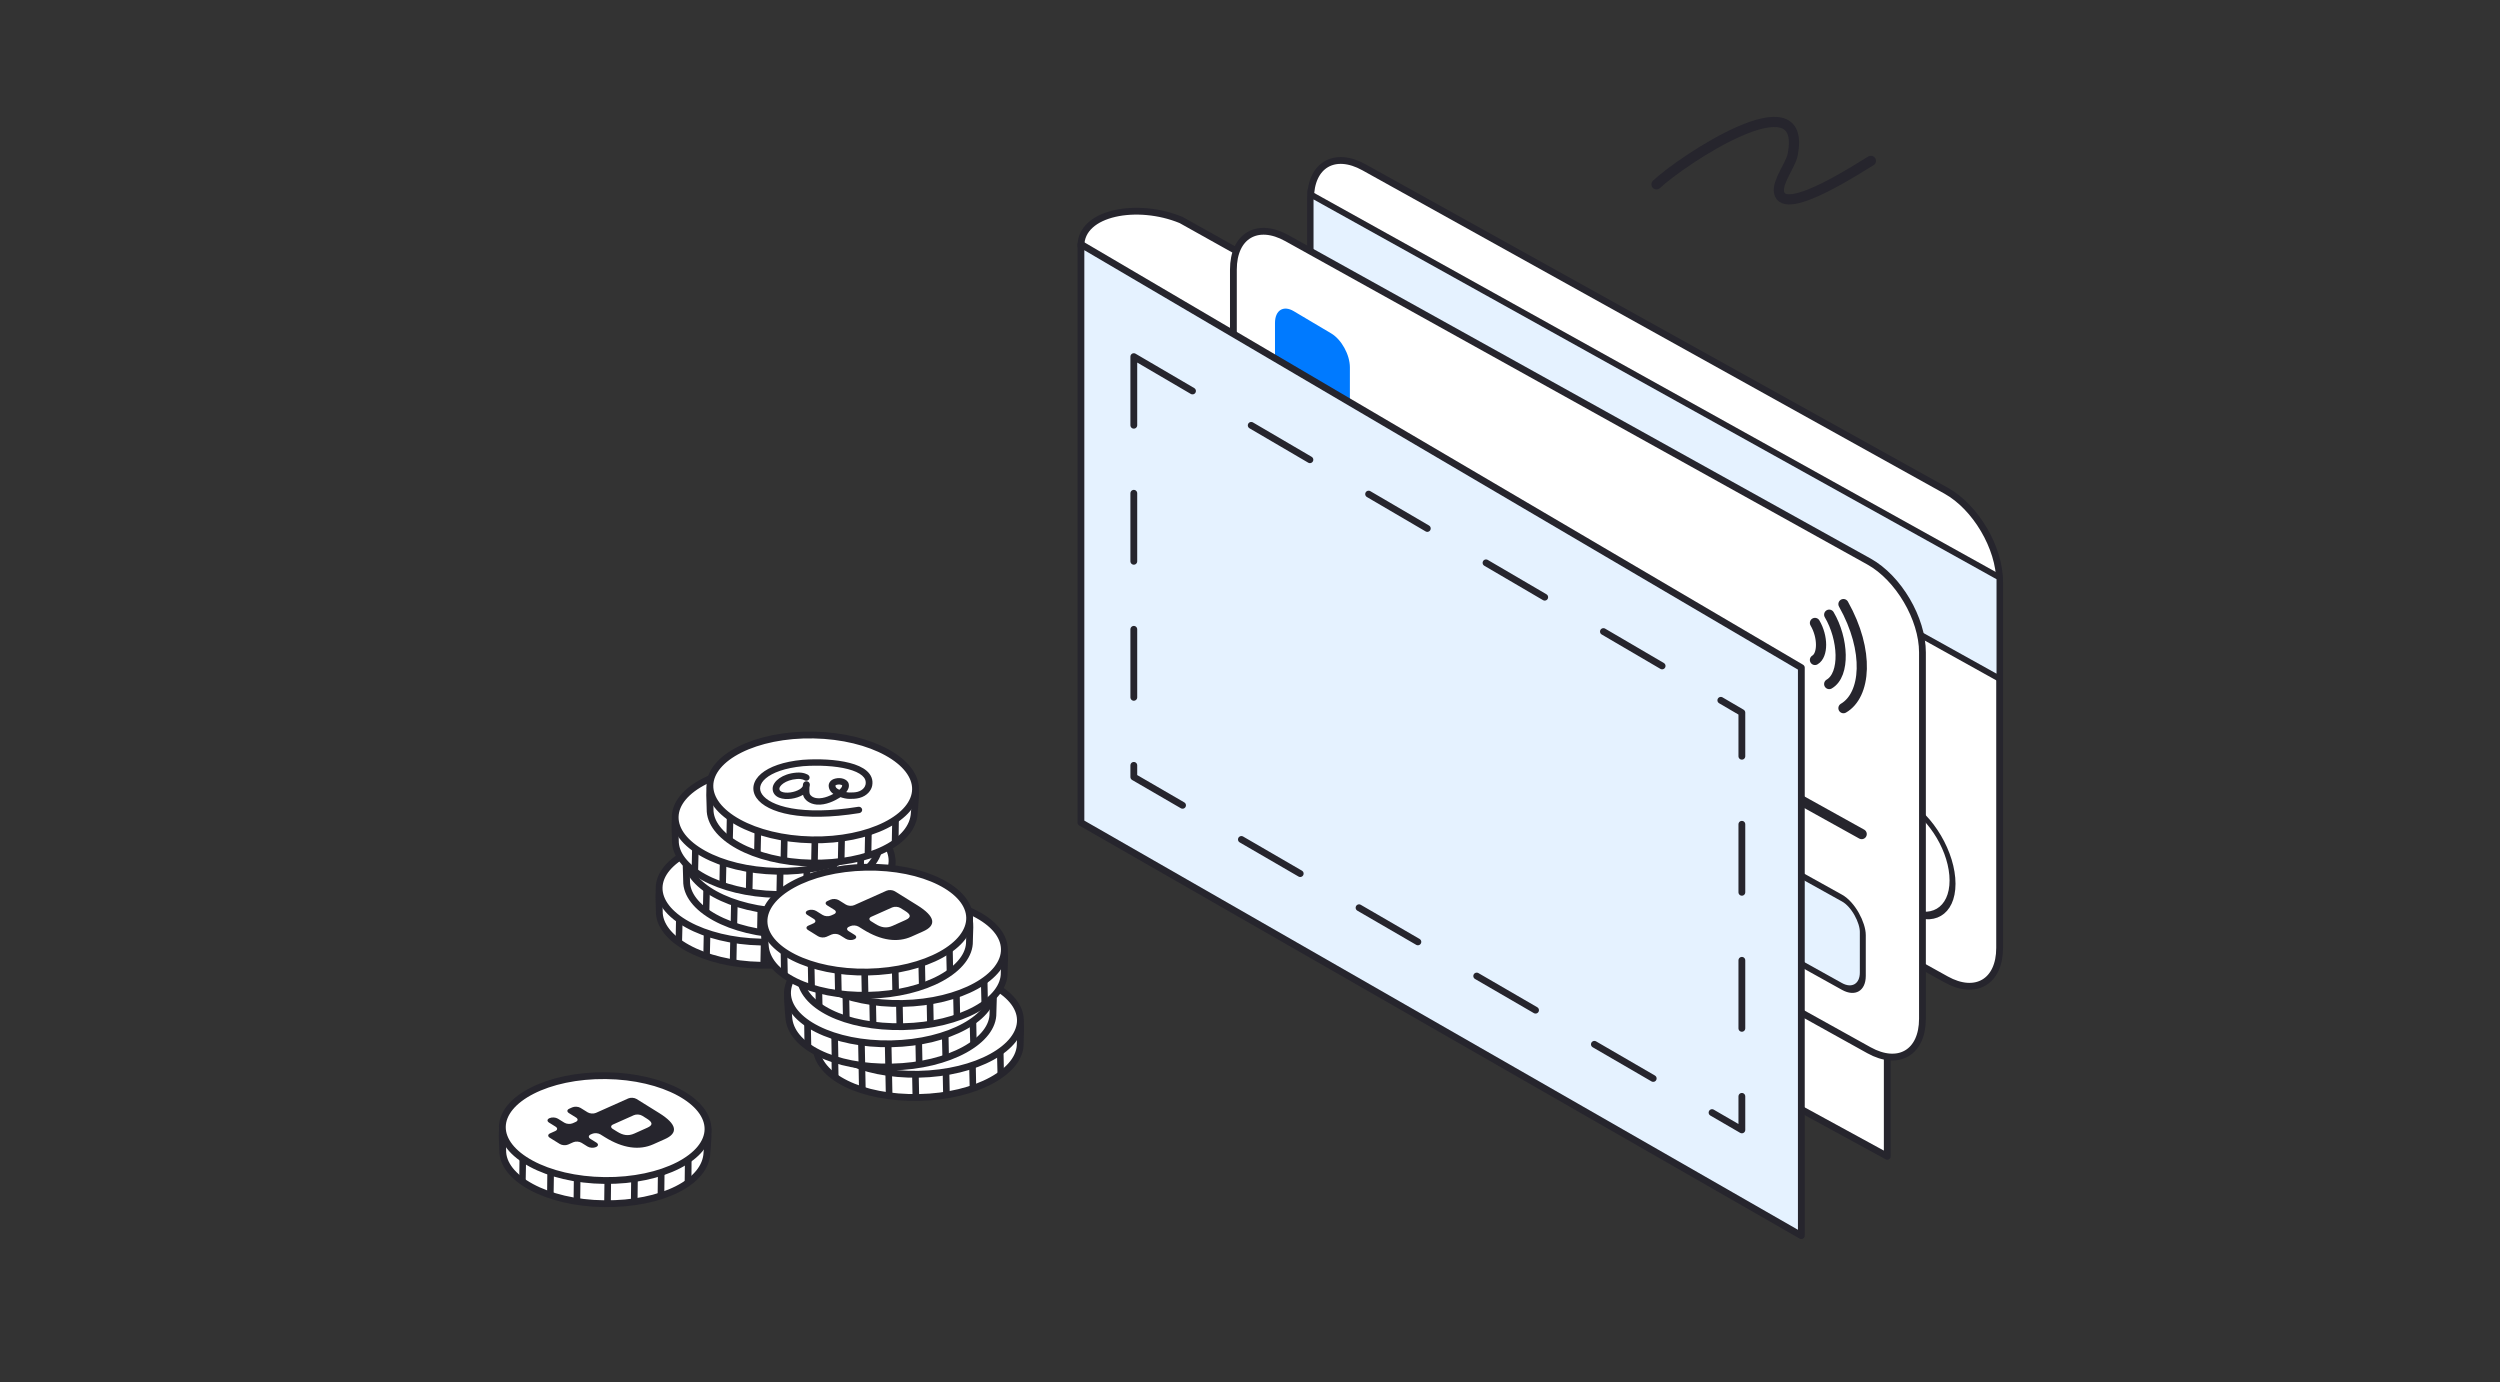<?xml version="1.0" encoding="UTF-8"?> <svg xmlns="http://www.w3.org/2000/svg" width="369" height="204" viewBox="0 0 369 204" fill="none"><rect x="0" y="0" width="369" height="204" fill="#333333" stroke="none"/><path d="M112.533 127.112C117.622 127.211 122.055 128.599 124.74 130.602L124.995 130.798C125.325 131.06 125.697 131.112 126.02 131.091C126.329 131.072 126.639 130.98 126.872 130.914C127.138 130.838 127.301 130.795 127.422 130.793C127.443 130.793 127.458 130.794 127.466 130.795C127.525 130.891 127.59 131.13 127.622 131.537C127.652 131.919 127.647 132.375 127.626 132.841C127.605 133.305 127.568 133.767 127.533 134.16L127.456 135.069C127.349 137.192 125.756 139.077 123.004 140.434C120.265 141.785 116.476 142.554 112.235 142.471C107.999 142.389 104.207 141.412 101.502 139.924C98.774 138.422 97.275 136.478 97.314 134.498C97.319 134.214 97.303 133.88 97.287 133.54C97.271 133.193 97.254 132.827 97.253 132.451C97.251 131.729 97.312 131.014 97.531 130.402C97.57 130.375 97.635 130.346 97.752 130.328C97.933 130.298 98.159 130.303 98.454 130.315C98.728 130.326 99.062 130.344 99.381 130.317C99.663 130.293 99.972 130.232 100.257 130.077L100.378 130.005C103.154 128.176 107.557 127.015 112.533 127.112Z" fill="white" stroke="#26252D" stroke-width="1.004"></path><path fill-rule="evenodd" clip-rule="evenodd" d="M112.228 142.65L112.295 139.225L113.272 139.244L113.205 142.669L112.228 142.65Z" fill="#26252D"></path><path fill-rule="evenodd" clip-rule="evenodd" d="M116.18 141.87L116.246 138.445L117.223 138.464L117.157 141.889L116.18 141.87Z" fill="#26252D"></path><path fill-rule="evenodd" clip-rule="evenodd" d="M108.691 142.22L108.758 138.795L107.781 138.776L107.714 142.201L108.691 142.22Z" fill="#26252D"></path><path fill-rule="evenodd" clip-rule="evenodd" d="M120.119 141.775L120.199 137.665L121.176 137.684L121.106 141.609L120.119 141.775Z" fill="#26252D"></path><path fill-rule="evenodd" clip-rule="evenodd" d="M124.121 140.02L124.201 135.91L125.178 135.929L125.132 139.366L124.121 140.02Z" fill="#26252D"></path><path fill-rule="evenodd" clip-rule="evenodd" d="M99.723 138.795L99.803 134.685L100.78 134.704L100.651 139.79L99.723 138.795Z" fill="#26252D"></path><path fill-rule="evenodd" clip-rule="evenodd" d="M104.769 141.278L104.861 137.348L103.884 137.329L103.818 140.754L104.769 141.278Z" fill="#26252D"></path><path d="M112.611 123.574C116.876 123.657 120.694 124.64 123.417 126.14C126.163 127.652 127.675 129.609 127.636 131.604C127.597 133.6 126.011 135.497 123.208 136.901C120.429 138.294 116.575 139.129 112.311 139.047C108.047 138.964 104.229 137.979 101.506 136.48C98.76 134.968 97.248 133.011 97.287 131.015C97.326 129.02 98.912 127.122 101.715 125.718C104.494 124.326 108.347 123.491 112.611 123.574Z" fill="white" stroke="#26252D" stroke-width="1.004"></path><path fill-rule="evenodd" clip-rule="evenodd" d="M120.438 128.87C121.079 129.43 121.414 130.169 121.239 131.061C121.115 131.693 120.551 132.551 119.339 132.868C118.876 132.989 118.352 133.009 117.903 133.004C117.422 132.999 116.951 132.881 116.557 132.745C116.499 132.784 116.44 132.822 116.382 132.859C116.059 133.061 115.568 133.332 114.993 133.541C114.422 133.749 113.737 133.905 113.043 133.843C111.98 133.749 111.266 133.142 111.077 132.552C111.062 132.504 111.048 132.453 111.036 132.401C110.538 132.703 109.912 132.901 109.304 132.983C108.69 133.066 108.031 133.038 107.505 132.823C107.236 132.712 106.985 132.546 106.805 132.303C106.621 132.056 106.534 131.76 106.548 131.432C106.571 130.883 106.98 130.342 107.556 129.943C108.153 129.529 108.996 129.212 110.048 129.126C110.599 129.08 111.022 129.153 111.32 129.248C111.467 129.295 111.582 129.347 111.665 129.39C111.706 129.412 111.739 129.431 111.764 129.447C111.777 129.455 111.787 129.462 111.796 129.468L111.807 129.476L111.812 129.479L111.814 129.481L111.815 129.482C111.815 129.482 111.816 129.482 111.816 129.482C112.032 129.643 112.07 129.939 111.9 130.144C111.732 130.347 111.425 130.385 111.209 130.232C111.209 130.232 111.209 130.232 111.209 130.232C111.205 130.23 111.195 130.224 111.179 130.215C111.145 130.197 111.086 130.17 111 130.142C110.829 130.088 110.543 130.032 110.131 130.065C109.241 130.139 108.577 130.403 108.144 130.703C107.69 131.018 107.549 131.324 107.543 131.467C107.537 131.606 107.573 131.695 107.621 131.759C107.672 131.828 107.76 131.898 107.903 131.957C108.201 132.079 108.656 132.118 109.166 132.049C109.67 131.981 110.164 131.816 110.522 131.594C110.78 131.433 110.926 131.272 110.994 131.124C111.004 131.007 111.017 130.907 111.029 130.84C111.033 130.82 111.04 130.782 111.053 130.744C111.054 130.741 111.076 130.664 111.136 130.59C111.155 130.566 111.294 130.394 111.554 130.403C111.835 130.413 111.956 130.62 111.974 130.652C112.007 130.709 112.019 130.76 112.022 130.776C112.028 130.799 112.03 130.818 112.032 130.83C112.035 130.854 112.036 130.875 112.036 130.889C112.037 130.918 112.036 130.95 112.034 130.982C112.029 131.099 112.009 131.211 111.977 131.317C111.977 131.32 111.977 131.323 111.977 131.326C111.954 131.666 111.962 132.062 112.031 132.276C112.084 132.443 112.41 132.839 113.139 132.904C113.625 132.947 114.147 132.839 114.638 132.66C114.964 132.542 115.261 132.399 115.507 132.264C115.346 132.153 115.212 132.027 115.106 131.886C114.921 131.642 114.842 131.379 114.822 131.126C114.805 130.916 114.859 130.674 115.025 130.46C115.193 130.242 115.45 130.085 115.777 130.004C116.232 129.891 116.665 129.916 117.014 130.04C117.339 130.154 117.681 130.393 117.773 130.767C117.89 131.244 117.679 131.674 117.413 131.999C117.412 132 117.412 132.001 117.411 132.002C117.579 132.037 117.75 132.059 117.918 132.06C118.343 132.065 118.753 132.043 119.076 131.958C119.886 131.747 120.199 131.201 120.259 130.892C120.364 130.36 120.187 129.936 119.761 129.564C119.312 129.171 118.59 128.846 117.654 128.603C115.792 128.119 113.284 128.011 111.056 128.173C108.321 128.433 106.501 129.151 105.534 129.97C105.055 130.376 104.804 130.791 104.725 131.175C104.647 131.551 104.725 131.944 104.995 132.338C105.553 133.151 106.936 133.967 109.327 134.396C111.696 134.821 114.973 134.849 119.183 134.169C119.454 134.125 119.711 134.297 119.756 134.554C119.802 134.811 119.619 135.055 119.348 135.099C115.056 135.792 111.655 135.774 109.139 135.323C106.645 134.875 104.935 133.985 104.159 132.854C103.763 132.276 103.615 131.637 103.747 130.997C103.877 130.363 104.272 129.776 104.871 129.268C106.06 128.26 108.122 127.503 110.965 127.234L110.971 127.233L110.977 127.233C113.271 127.065 115.907 127.17 117.92 127.693C118.923 127.953 119.821 128.33 120.438 128.87ZM116.397 131.658C116.485 131.579 116.563 131.5 116.626 131.423C116.79 131.222 116.819 131.087 116.806 131.003C116.795 130.991 116.759 130.958 116.663 130.924C116.521 130.874 116.299 130.849 116.027 130.917C115.882 130.953 115.838 131.002 115.828 131.015C115.816 131.031 115.814 131.045 115.815 131.053C115.824 131.164 115.856 131.255 115.917 131.337C115.98 131.421 116.097 131.524 116.324 131.626C116.348 131.637 116.372 131.647 116.397 131.658Z" fill="#26252D"></path><path d="M116.561 122.615C121.649 122.714 126.082 124.102 128.768 126.105L129.023 126.301C129.352 126.562 129.724 126.615 130.047 126.594C130.356 126.575 130.666 126.483 130.9 126.417C131.165 126.341 131.329 126.298 131.449 126.296C131.471 126.296 131.485 126.297 131.494 126.298C131.552 126.394 131.618 126.633 131.649 127.04C131.679 127.422 131.674 127.878 131.653 128.344C131.632 128.808 131.595 129.27 131.56 129.663L131.483 130.572C131.376 132.695 129.783 134.58 127.031 135.937C124.292 137.288 120.503 138.057 116.262 137.974C112.027 137.892 108.234 136.915 105.529 135.427C102.802 133.925 101.303 131.981 101.341 130.001C101.346 129.717 101.331 129.383 101.315 129.043C101.298 128.696 101.281 128.33 101.28 127.954C101.279 127.232 101.339 126.517 101.558 125.905C101.597 125.878 101.662 125.849 101.779 125.83C101.96 125.801 102.186 125.806 102.481 125.818C102.756 125.829 103.089 125.847 103.408 125.82C103.69 125.796 103.999 125.735 104.285 125.58L104.405 125.508C107.182 123.679 111.584 122.518 116.561 122.615Z" fill="white" stroke="#26252D" stroke-width="1.004"></path><path fill-rule="evenodd" clip-rule="evenodd" d="M116.256 138.153L116.322 134.728L117.299 134.747L117.233 138.172L116.256 138.153Z" fill="#26252D"></path><path fill-rule="evenodd" clip-rule="evenodd" d="M120.207 137.373L120.273 133.948L121.25 133.967L121.184 137.392L120.207 137.373Z" fill="#26252D"></path><path fill-rule="evenodd" clip-rule="evenodd" d="M112.719 137.722L112.785 134.297L111.808 134.278L111.742 137.703L112.719 137.722Z" fill="#26252D"></path><path fill-rule="evenodd" clip-rule="evenodd" d="M124.147 137.278L124.227 133.168L125.204 133.187L125.133 137.112L124.147 137.278Z" fill="#26252D"></path><path fill-rule="evenodd" clip-rule="evenodd" d="M128.149 135.522L128.229 131.412L129.206 131.431L129.159 134.868L128.149 135.522Z" fill="#26252D"></path><path fill-rule="evenodd" clip-rule="evenodd" d="M103.75 134.297L103.83 130.187L104.807 130.205L104.678 135.292L103.75 134.297Z" fill="#26252D"></path><path fill-rule="evenodd" clip-rule="evenodd" d="M108.799 136.781L108.891 132.851L107.914 132.832L107.847 136.257L108.799 136.781Z" fill="#26252D"></path><path d="M116.639 119.077C120.903 119.16 124.721 120.143 127.444 121.643C130.191 123.155 131.702 125.112 131.663 127.107C131.625 129.103 130.038 131 127.235 132.404C124.456 133.797 120.602 134.632 116.338 134.55C112.074 134.467 108.257 133.482 105.533 131.983C102.787 130.471 101.276 128.513 101.315 126.518C101.353 124.523 102.94 122.625 105.742 121.221C108.522 119.829 112.375 118.994 116.639 119.077Z" fill="white" stroke="#26252D" stroke-width="1.004"></path><path fill-rule="evenodd" clip-rule="evenodd" d="M124.466 124.371C125.106 124.931 125.441 125.67 125.266 126.562C125.143 127.194 124.579 128.052 123.366 128.369C122.903 128.49 122.379 128.51 121.931 128.505C121.449 128.499 120.979 128.382 120.585 128.246C120.526 128.285 120.468 128.323 120.409 128.36C120.087 128.562 119.595 128.833 119.02 129.042C118.449 129.25 117.765 129.406 117.07 129.344C116.007 129.25 115.294 128.643 115.104 128.053C115.089 128.005 115.075 127.954 115.064 127.902C114.565 128.204 113.939 128.402 113.331 128.484C112.718 128.567 112.059 128.539 111.532 128.323C111.264 128.213 111.013 128.047 110.833 127.804C110.649 127.557 110.561 127.261 110.575 126.933C110.598 126.384 111.008 125.843 111.584 125.444C112.18 125.03 113.024 124.713 114.075 124.626C114.626 124.581 115.049 124.654 115.347 124.749C115.495 124.796 115.61 124.848 115.692 124.891C115.733 124.913 115.766 124.932 115.792 124.948C115.804 124.956 115.815 124.963 115.823 124.969L115.835 124.977L115.839 124.98L115.841 124.982L115.842 124.982C115.842 124.982 115.843 124.983 115.843 124.983C116.059 125.144 116.097 125.44 115.927 125.645C115.759 125.848 115.452 125.886 115.236 125.733C115.236 125.733 115.236 125.733 115.236 125.733C115.233 125.731 115.222 125.725 115.206 125.716C115.173 125.698 115.113 125.671 115.027 125.643C114.856 125.589 114.57 125.532 114.159 125.566C113.268 125.64 112.604 125.904 112.171 126.204C111.718 126.519 111.576 126.825 111.57 126.968C111.565 127.107 111.6 127.196 111.648 127.26C111.699 127.329 111.787 127.399 111.931 127.458C112.228 127.58 112.683 127.619 113.194 127.55C113.698 127.482 114.191 127.317 114.549 127.095C114.807 126.934 114.954 126.773 115.021 126.625C115.031 126.508 115.044 126.408 115.057 126.341C115.06 126.321 115.068 126.283 115.08 126.245C115.081 126.242 115.104 126.165 115.164 126.091C115.183 126.067 115.322 125.895 115.581 125.904C115.863 125.914 115.983 126.121 116.001 126.153C116.034 126.21 116.046 126.26 116.05 126.277C116.055 126.3 116.058 126.319 116.059 126.331C116.062 126.355 116.063 126.376 116.063 126.39C116.064 126.419 116.063 126.451 116.062 126.483C116.057 126.6 116.037 126.712 116.005 126.818C116.004 126.821 116.004 126.824 116.004 126.827C115.982 127.167 115.989 127.563 116.058 127.777C116.111 127.944 116.438 128.34 117.166 128.405C117.652 128.448 118.174 128.34 118.666 128.161C118.991 128.043 119.289 127.899 119.535 127.765C119.373 127.654 119.239 127.528 119.133 127.387C118.948 127.143 118.869 126.88 118.849 126.627C118.832 126.417 118.886 126.175 119.052 125.961C119.22 125.743 119.477 125.586 119.805 125.505C120.26 125.392 120.692 125.417 121.041 125.541C121.366 125.655 121.709 125.894 121.8 126.268C121.917 126.745 121.706 127.175 121.44 127.5C121.44 127.501 121.439 127.502 121.438 127.502C121.607 127.538 121.777 127.559 121.945 127.561C122.37 127.566 122.78 127.544 123.104 127.459C123.913 127.248 124.226 126.702 124.287 126.393C124.391 125.861 124.214 125.437 123.788 125.065C123.34 124.672 122.617 124.347 121.681 124.104C119.819 123.62 117.311 123.512 115.083 123.674C112.348 123.934 110.528 124.652 109.562 125.471C109.082 125.877 108.831 126.292 108.752 126.676C108.674 127.052 108.752 127.445 109.023 127.839C109.58 128.652 110.964 129.468 113.355 129.897C115.724 130.322 119 130.35 123.21 129.67C123.481 129.626 123.738 129.798 123.784 130.055C123.829 130.312 123.646 130.556 123.375 130.6C119.084 131.293 115.683 131.275 113.167 130.824C110.672 130.376 108.962 129.486 108.187 128.355C107.79 127.777 107.642 127.138 107.774 126.498C107.905 125.864 108.299 125.277 108.898 124.769C110.087 123.761 112.149 123.004 114.993 122.735L114.998 122.734L115.004 122.734C117.299 122.566 119.934 122.671 121.947 123.194C122.95 123.454 123.848 123.831 124.466 124.371ZM120.424 127.159C120.513 127.08 120.59 127.001 120.653 126.923C120.818 126.723 120.846 126.588 120.834 126.504C120.823 126.492 120.786 126.459 120.691 126.425C120.548 126.375 120.327 126.35 120.055 126.418C119.909 126.454 119.866 126.503 119.856 126.516C119.843 126.532 119.842 126.546 119.842 126.554C119.851 126.665 119.883 126.756 119.944 126.838C120.008 126.922 120.125 127.025 120.352 127.127C120.375 127.138 120.399 127.148 120.424 127.159Z" fill="#26252D"></path><path d="M114.902 116.662C119.991 116.761 124.424 118.149 127.109 120.151L127.364 120.348C127.694 120.609 128.066 120.662 128.389 120.641C128.698 120.621 129.008 120.53 129.241 120.463C129.507 120.387 129.67 120.345 129.791 120.343C129.812 120.343 129.827 120.344 129.836 120.345C129.894 120.441 129.96 120.68 129.991 121.087C130.021 121.469 130.016 121.924 129.995 122.391C129.974 122.855 129.937 123.317 129.902 123.71L129.825 124.619C129.718 126.742 128.125 128.627 125.373 129.984C122.634 131.335 118.845 132.104 114.604 132.021C110.368 131.939 106.576 130.962 103.871 129.473C101.143 127.972 99.644 126.028 99.683 124.048C99.688 123.763 99.672 123.43 99.656 123.09C99.64 122.742 99.623 122.376 99.622 122.001C99.62 121.279 99.681 120.564 99.9 119.952C99.939 119.925 100.004 119.896 100.121 119.877C100.302 119.848 100.528 119.852 100.823 119.865C101.097 119.876 101.431 119.894 101.75 119.867C102.032 119.843 102.341 119.782 102.627 119.627L102.747 119.555C105.523 117.726 109.926 116.565 114.902 116.662Z" fill="white" stroke="#26252D" stroke-width="1.004"></path><path fill-rule="evenodd" clip-rule="evenodd" d="M114.596 132.199L114.662 128.774L115.639 128.793L115.573 132.218L114.596 132.199Z" fill="#26252D"></path><path fill-rule="evenodd" clip-rule="evenodd" d="M118.549 131.42L118.615 127.995L119.592 128.014L119.526 131.439L118.549 131.42Z" fill="#26252D"></path><path fill-rule="evenodd" clip-rule="evenodd" d="M111.06 131.769L111.127 128.344L110.15 128.325L110.083 131.75L111.06 131.769Z" fill="#26252D"></path><path fill-rule="evenodd" clip-rule="evenodd" d="M122.489 131.325L122.568 127.215L123.545 127.234L123.475 131.159L122.489 131.325Z" fill="#26252D"></path><path fill-rule="evenodd" clip-rule="evenodd" d="M126.49 129.569L126.57 125.459L127.547 125.478L127.501 128.915L126.49 129.569Z" fill="#26252D"></path><path fill-rule="evenodd" clip-rule="evenodd" d="M102.092 128.343L102.172 124.233L103.149 124.252L103.02 129.338L102.092 128.343Z" fill="#26252D"></path><path fill-rule="evenodd" clip-rule="evenodd" d="M107.139 130.828L107.23 126.897L106.253 126.878L106.187 130.304L107.139 130.828Z" fill="#26252D"></path><path d="M114.98 113.124C119.245 113.207 123.063 114.19 125.786 115.69C128.532 117.201 130.044 119.159 130.005 121.154C129.966 123.15 128.38 125.047 125.577 126.451C122.798 127.844 118.944 128.679 114.68 128.596C110.416 128.514 106.598 127.529 103.875 126.03C101.129 124.518 99.618 122.56 99.656 120.565C99.695 118.569 101.281 116.672 104.084 115.268C106.864 113.876 110.717 113.041 114.98 113.124Z" fill="white" stroke="#26252D" stroke-width="1.004"></path><path fill-rule="evenodd" clip-rule="evenodd" d="M122.805 118.419C123.446 118.979 123.781 119.718 123.606 120.61C123.483 121.241 122.919 122.1 121.706 122.417C121.243 122.538 120.719 122.558 120.27 122.553C119.789 122.547 119.318 122.43 118.925 122.294C118.866 122.333 118.808 122.371 118.749 122.408C118.427 122.609 117.935 122.881 117.36 123.09C116.789 123.297 116.105 123.454 115.41 123.392C114.347 123.298 113.633 122.691 113.444 122.101C113.429 122.053 113.415 122.002 113.404 121.95C112.905 122.252 112.279 122.45 111.671 122.532C111.058 122.615 110.398 122.587 109.872 122.371C109.604 122.261 109.352 122.094 109.172 121.852C108.989 121.605 108.901 121.308 108.915 120.981C108.938 120.432 109.348 119.891 109.924 119.492C110.52 119.078 111.363 118.761 112.415 118.674C112.966 118.629 113.389 118.702 113.687 118.797C113.835 118.844 113.949 118.895 114.032 118.939C114.073 118.961 114.106 118.98 114.131 118.996C114.144 119.004 114.154 119.011 114.163 119.017L114.174 119.025L114.179 119.028L114.181 119.03L114.182 119.03C114.182 119.03 114.183 119.031 114.183 119.031C114.399 119.191 114.437 119.488 114.267 119.693C114.099 119.896 113.792 119.934 113.576 119.781C113.576 119.781 113.576 119.781 113.576 119.781C113.573 119.779 113.562 119.772 113.546 119.764C113.513 119.746 113.453 119.718 113.367 119.691C113.196 119.637 112.91 119.58 112.499 119.614C111.608 119.688 110.944 119.952 110.511 120.252C110.058 120.567 109.916 120.873 109.91 121.016C109.904 121.154 109.94 121.244 109.988 121.308C110.039 121.377 110.127 121.447 110.27 121.505C110.568 121.627 111.023 121.667 111.534 121.598C112.037 121.53 112.531 121.365 112.889 121.143C113.147 120.982 113.293 120.82 113.361 120.673C113.371 120.556 113.384 120.456 113.397 120.389C113.4 120.369 113.408 120.331 113.42 120.293C113.421 120.29 113.444 120.213 113.504 120.139C113.523 120.115 113.661 119.943 113.921 119.952C114.203 119.962 114.323 120.169 114.341 120.2C114.374 120.258 114.386 120.308 114.39 120.325C114.395 120.348 114.398 120.367 114.399 120.379C114.402 120.403 114.403 120.424 114.403 120.438C114.404 120.467 114.403 120.499 114.402 120.53C114.397 120.648 114.377 120.76 114.344 120.866C114.344 120.869 114.344 120.872 114.344 120.874C114.322 121.215 114.329 121.611 114.398 121.825C114.451 121.992 114.777 122.388 115.506 122.453C115.992 122.496 116.514 122.388 117.005 122.209C117.331 122.091 117.629 121.947 117.874 121.812C117.713 121.702 117.579 121.576 117.473 121.435C117.288 121.19 117.209 120.928 117.189 120.675C117.172 120.465 117.226 120.223 117.392 120.008C117.56 119.79 117.817 119.634 118.145 119.553C118.599 119.44 119.032 119.465 119.381 119.588C119.706 119.703 120.048 119.942 120.14 120.316C120.257 120.793 120.046 121.223 119.78 121.548C119.78 121.549 119.779 121.549 119.778 121.55C119.946 121.585 120.117 121.607 120.285 121.609C120.71 121.614 121.12 121.592 121.444 121.507C122.253 121.296 122.566 120.75 122.627 120.441C122.731 119.909 122.554 119.485 122.128 119.113C121.679 118.72 120.957 118.395 120.021 118.152C118.159 117.668 115.651 117.56 113.423 117.722C110.688 117.982 108.868 118.699 107.901 119.519C107.422 119.925 107.171 120.34 107.092 120.724C107.014 121.1 107.092 121.493 107.363 121.887C107.92 122.7 109.303 123.515 111.694 123.944C114.064 124.369 117.34 124.398 121.55 123.717C121.821 123.673 122.078 123.846 122.124 124.103C122.169 124.36 121.986 124.604 121.715 124.647C117.424 125.341 114.023 125.323 111.506 124.871C109.012 124.424 107.302 123.534 106.526 122.403C106.13 121.825 105.982 121.186 106.114 120.546C106.245 119.912 106.639 119.325 107.238 118.817C108.427 117.809 110.489 117.052 113.332 116.782L113.338 116.782L113.344 116.782C115.638 116.614 118.274 116.719 120.287 117.242C121.29 117.502 122.188 117.879 122.805 118.419ZM118.764 121.207C118.853 121.128 118.93 121.049 118.993 120.971C119.157 120.77 119.186 120.636 119.173 120.552C119.163 120.54 119.126 120.506 119.031 120.473C118.888 120.422 118.667 120.398 118.395 120.466C118.249 120.502 118.205 120.551 118.196 120.564C118.183 120.58 118.182 120.594 118.182 120.601C118.191 120.713 118.223 120.804 118.284 120.886C118.348 120.97 118.465 121.073 118.692 121.175C118.715 121.186 118.739 121.196 118.764 121.207Z" fill="#26252D"></path><path d="M120.027 112.027C125.116 112.126 129.549 113.514 132.234 115.517L132.489 115.713C132.819 115.975 133.191 116.027 133.514 116.006C133.823 115.987 134.133 115.895 134.366 115.829C134.632 115.753 134.795 115.71 134.916 115.708C134.937 115.708 134.952 115.709 134.961 115.71C135.019 115.806 135.085 116.045 135.116 116.452C135.146 116.834 135.141 117.29 135.12 117.756C135.099 118.22 135.062 118.682 135.027 119.076L134.95 119.984C134.843 122.107 133.25 123.992 130.498 125.349C127.759 126.7 123.97 127.469 119.729 127.386C115.493 127.304 111.701 126.327 108.996 124.839C106.268 123.337 104.769 121.393 104.808 119.414C104.813 119.129 104.797 118.795 104.781 118.455C104.765 118.108 104.748 117.742 104.747 117.366C104.745 116.644 104.806 115.93 105.025 115.317C105.064 115.29 105.129 115.261 105.246 115.243C105.427 115.213 105.653 115.218 105.948 115.23C106.222 115.241 106.556 115.259 106.875 115.232C107.157 115.208 107.466 115.148 107.752 114.992L107.872 114.92C110.648 113.091 115.051 111.93 120.027 112.027Z" fill="white" stroke="#26252D" stroke-width="1.004"></path><path fill-rule="evenodd" clip-rule="evenodd" d="M119.721 127.565L119.787 124.14L120.764 124.159L120.698 127.584L119.721 127.565Z" fill="#26252D"></path><path fill-rule="evenodd" clip-rule="evenodd" d="M123.674 126.785L123.74 123.36L124.717 123.379L124.651 126.804L123.674 126.785Z" fill="#26252D"></path><path fill-rule="evenodd" clip-rule="evenodd" d="M116.185 127.134L116.252 123.709L115.275 123.69L115.208 127.115L116.185 127.134Z" fill="#26252D"></path><path fill-rule="evenodd" clip-rule="evenodd" d="M127.614 126.69L127.693 122.58L128.67 122.599L128.6 126.524L127.614 126.69Z" fill="#26252D"></path><path fill-rule="evenodd" clip-rule="evenodd" d="M131.615 124.934L131.695 120.824L132.672 120.843L132.626 124.28L131.615 124.934Z" fill="#26252D"></path><path fill-rule="evenodd" clip-rule="evenodd" d="M107.217 123.709L107.297 119.599L108.274 119.618L108.145 124.704L107.217 123.709Z" fill="#26252D"></path><path fill-rule="evenodd" clip-rule="evenodd" d="M112.264 126.193L112.355 122.263L111.378 122.244L111.312 125.669L112.264 126.193Z" fill="#26252D"></path><path d="M120.105 108.489C124.37 108.572 128.188 109.555 130.911 111.055C133.657 112.567 135.169 114.524 135.13 116.52C135.091 118.515 133.505 120.412 130.702 121.816C127.923 123.209 124.069 124.044 119.805 123.962C115.541 123.879 111.723 122.894 109 121.395C106.254 119.883 104.743 117.926 104.781 115.93C104.82 113.935 106.406 112.037 109.209 110.633C111.989 109.241 115.842 108.406 120.105 108.489Z" fill="white" stroke="#26252D" stroke-width="1.004"></path><path fill-rule="evenodd" clip-rule="evenodd" d="M127.932 113.784C128.573 114.345 128.908 115.083 128.733 115.975C128.609 116.607 128.045 117.465 126.833 117.782C126.37 117.903 125.846 117.923 125.397 117.918C124.916 117.913 124.445 117.795 124.051 117.659C123.993 117.698 123.934 117.736 123.876 117.773C123.554 117.975 123.062 118.246 122.487 118.455C121.916 118.663 121.232 118.819 120.537 118.757C119.474 118.663 118.76 118.056 118.571 117.466C118.556 117.418 118.542 117.367 118.531 117.315C118.032 117.617 117.406 117.815 116.798 117.897C116.185 117.98 115.525 117.953 114.999 117.737C114.731 117.626 114.479 117.46 114.299 117.217C114.116 116.97 114.028 116.674 114.042 116.346C114.065 115.797 114.475 115.256 115.051 114.857C115.647 114.443 116.49 114.126 117.542 114.04C118.093 113.994 118.516 114.067 118.814 114.162C118.962 114.209 119.076 114.261 119.159 114.304C119.2 114.326 119.233 114.345 119.258 114.361C119.271 114.369 119.281 114.376 119.29 114.382L119.301 114.39L119.306 114.393L119.308 114.395L119.309 114.396C119.309 114.396 119.31 114.396 119.31 114.396C119.526 114.557 119.564 114.853 119.394 115.058C119.226 115.261 118.919 115.299 118.703 115.146C118.703 115.146 118.703 115.146 118.703 115.146C118.7 115.144 118.689 115.138 118.673 115.129C118.64 115.111 118.58 115.084 118.494 115.056C118.323 115.002 118.037 114.946 117.625 114.98C116.735 115.053 116.071 115.317 115.638 115.617C115.185 115.932 115.043 116.238 115.037 116.381C115.031 116.52 115.067 116.609 115.115 116.673C115.166 116.742 115.254 116.812 115.397 116.871C115.695 116.993 116.15 117.032 116.66 116.963C117.164 116.895 117.658 116.73 118.016 116.508C118.274 116.348 118.42 116.186 118.488 116.038C118.498 115.921 118.511 115.821 118.524 115.754C118.527 115.734 118.535 115.697 118.547 115.658C118.548 115.655 118.571 115.578 118.631 115.504C118.65 115.48 118.788 115.308 119.048 115.317C119.33 115.327 119.45 115.534 119.468 115.566C119.501 115.623 119.513 115.674 119.517 115.69C119.522 115.713 119.525 115.732 119.526 115.744C119.529 115.768 119.53 115.789 119.53 115.803C119.531 115.832 119.53 115.864 119.529 115.896C119.523 116.013 119.504 116.125 119.471 116.231C119.471 116.234 119.471 116.237 119.471 116.24C119.449 116.58 119.456 116.976 119.525 117.19C119.578 117.357 119.904 117.753 120.633 117.818C121.119 117.861 121.641 117.753 122.132 117.574C122.458 117.456 122.756 117.313 123.001 117.178C122.84 117.067 122.706 116.942 122.6 116.8C122.415 116.556 122.336 116.293 122.316 116.041C122.299 115.831 122.353 115.589 122.519 115.374C122.687 115.156 122.944 114.999 123.272 114.918C123.726 114.805 124.159 114.831 124.508 114.954C124.833 115.069 125.175 115.307 125.267 115.681C125.384 116.158 125.173 116.588 124.907 116.913C124.906 116.914 124.906 116.915 124.905 116.916C125.073 116.951 125.244 116.973 125.412 116.974C125.837 116.979 126.247 116.957 126.571 116.872C127.38 116.661 127.693 116.115 127.754 115.806C127.858 115.274 127.681 114.85 127.255 114.478C126.806 114.085 126.084 113.76 125.148 113.517C123.286 113.033 120.778 112.925 118.55 113.087C115.815 113.347 113.995 114.065 113.028 114.884C112.549 115.291 112.298 115.705 112.219 116.089C112.141 116.466 112.219 116.858 112.49 117.252C113.047 118.065 114.43 118.881 116.821 119.31C119.19 119.735 122.467 119.763 126.677 119.083C126.948 119.039 127.205 119.211 127.251 119.468C127.296 119.725 127.113 119.969 126.842 120.013C122.55 120.706 119.15 120.688 116.633 120.237C114.139 119.789 112.429 118.899 111.653 117.768C111.257 117.19 111.109 116.551 111.241 115.911C111.372 115.277 111.766 114.69 112.365 114.182C113.554 113.174 115.616 112.417 118.459 112.148L118.465 112.147L118.471 112.147C120.765 111.979 123.401 112.084 125.414 112.607C126.417 112.867 127.315 113.244 127.932 113.784ZM123.891 116.572C123.979 116.493 124.057 116.414 124.12 116.337C124.284 116.136 124.313 116.001 124.3 115.917C124.29 115.905 124.253 115.872 124.158 115.838C124.015 115.788 123.793 115.763 123.521 115.831C123.376 115.867 123.332 115.916 123.323 115.929C123.31 115.945 123.309 115.959 123.309 115.967C123.318 116.079 123.35 116.169 123.411 116.251C123.475 116.335 123.592 116.438 123.819 116.54C123.842 116.551 123.866 116.562 123.891 116.572Z" fill="#26252D"></path><path d="M135.367 146.627C130.279 146.725 125.846 148.114 123.16 150.116L122.905 150.313C122.576 150.574 122.204 150.627 121.88 150.606C121.571 150.586 121.262 150.495 121.028 150.428C120.762 150.352 120.599 150.31 120.479 150.308C120.457 150.308 120.443 150.309 120.434 150.31C120.376 150.406 120.31 150.645 120.278 151.051C120.249 151.434 120.253 151.889 120.274 152.355C120.295 152.819 120.333 153.282 120.367 153.675L120.445 154.584C120.551 156.706 122.145 158.592 124.896 159.949C127.635 161.299 131.424 162.068 135.666 161.986C139.901 161.904 143.694 160.927 146.398 159.438C149.126 157.937 150.625 155.993 150.587 154.013C150.581 153.728 150.597 153.395 150.613 153.054C150.629 152.707 150.647 152.341 150.648 151.966C150.649 151.244 150.588 150.529 150.369 149.917C150.331 149.89 150.266 149.861 150.148 149.842C149.968 149.813 149.741 149.817 149.447 149.829C149.172 149.841 148.839 149.859 148.52 149.832C148.238 149.808 147.929 149.747 147.643 149.592L147.522 149.52C144.746 147.691 140.343 146.53 135.367 146.627Z" fill="white" stroke="#26252D" stroke-width="1.004"></path><path fill-rule="evenodd" clip-rule="evenodd" d="M135.674 162.164L135.607 158.739L134.63 158.758L134.697 162.183L135.674 162.164Z" fill="#26252D"></path><path fill-rule="evenodd" clip-rule="evenodd" d="M131.731 161.925L131.654 157.96L130.677 157.979L130.754 161.944L131.731 161.925Z" fill="#26252D"></path><path fill-rule="evenodd" clip-rule="evenodd" d="M139.209 161.734L139.143 158.309L140.12 158.29L140.186 161.715L139.209 161.734Z" fill="#26252D"></path><path fill-rule="evenodd" clip-rule="evenodd" d="M127.781 161.29L127.701 157.18L126.724 157.199L126.795 161.124L127.781 161.29Z" fill="#26252D"></path><path fill-rule="evenodd" clip-rule="evenodd" d="M123.779 159.534L123.699 155.424L122.722 155.443L122.768 158.88L123.779 159.534Z" fill="#26252D"></path><path fill-rule="evenodd" clip-rule="evenodd" d="M148.179 158.308L148.1 154.198L147.123 154.217L147.251 159.303L148.179 158.308Z" fill="#26252D"></path><path fill-rule="evenodd" clip-rule="evenodd" d="M143.131 160.793L143.039 156.862L144.016 156.843L144.083 160.268L143.131 160.793Z" fill="#26252D"></path><path d="M135.289 143.089C131.025 143.171 127.207 144.155 124.483 145.654C121.737 147.166 120.226 149.124 120.264 151.119C120.303 153.115 121.889 155.012 124.692 156.416C127.472 157.808 131.325 158.644 135.59 158.561C139.854 158.478 143.671 157.494 146.394 155.994C149.141 154.482 150.652 152.525 150.613 150.53C150.574 148.534 148.988 146.637 146.185 145.233C143.406 143.841 139.553 143.006 135.289 143.089Z" fill="white" stroke="#26252D" stroke-width="1.004"></path><path fill-rule="evenodd" clip-rule="evenodd" d="M127.464 148.383C126.823 148.943 126.488 149.682 126.663 150.574C126.787 151.205 127.351 152.064 128.563 152.38C129.027 152.501 129.55 152.521 129.999 152.516C130.481 152.511 130.951 152.394 131.345 152.258C131.403 152.297 131.462 152.335 131.521 152.372C131.843 152.573 132.335 152.845 132.91 153.054C133.481 153.261 134.165 153.418 134.859 153.356C135.923 153.261 136.636 152.655 136.825 152.065C136.841 152.017 136.854 151.966 136.866 151.913C137.364 152.216 137.991 152.414 138.598 152.496C139.212 152.579 139.871 152.551 140.397 152.335C140.666 152.225 140.917 152.058 141.097 151.816C141.281 151.569 141.369 151.272 141.355 150.945C141.332 150.395 140.922 149.855 140.346 149.455C139.749 149.042 138.906 148.725 137.855 148.638C137.304 148.593 136.88 148.666 136.583 148.76C136.435 148.807 136.32 148.859 136.238 148.903C136.196 148.924 136.163 148.944 136.138 148.96C136.126 148.968 136.115 148.975 136.106 148.981L136.095 148.989L136.091 148.992L136.089 148.994L136.088 148.994C136.088 148.994 136.087 148.995 136.087 148.995C135.87 149.155 135.833 149.452 136.003 149.657C136.17 149.86 136.477 149.898 136.693 149.745C136.693 149.745 136.693 149.745 136.693 149.745C136.697 149.743 136.707 149.736 136.724 149.728C136.757 149.71 136.816 149.682 136.903 149.655C137.074 149.6 137.36 149.544 137.771 149.578C138.662 149.652 139.326 149.916 139.759 150.216C140.212 150.53 140.353 150.837 140.359 150.979C140.365 151.118 140.329 151.207 140.282 151.272C140.231 151.34 140.143 151.41 139.999 151.469C139.702 151.591 139.246 151.631 138.736 151.562C138.232 151.494 137.738 151.329 137.381 151.107C137.123 150.946 136.976 150.784 136.909 150.637C136.898 150.52 136.885 150.419 136.873 150.353C136.869 150.333 136.862 150.295 136.849 150.257C136.849 150.254 136.826 150.177 136.766 150.102C136.747 150.079 136.608 149.907 136.349 149.916C136.067 149.926 135.946 150.133 135.928 150.164C135.896 150.222 135.884 150.272 135.88 150.289C135.875 150.312 135.872 150.331 135.87 150.343C135.868 150.367 135.867 150.388 135.866 150.402C135.866 150.431 135.867 150.463 135.868 150.494C135.873 150.612 135.893 150.723 135.925 150.83C135.925 150.833 135.925 150.835 135.926 150.838C135.948 151.179 135.94 151.575 135.872 151.788C135.818 151.955 135.492 152.352 134.763 152.417C134.278 152.46 133.755 152.351 133.264 152.173C132.939 152.055 132.641 151.911 132.395 151.776C132.556 151.666 132.69 151.54 132.797 151.399C132.981 151.154 133.061 150.892 133.081 150.639C133.098 150.429 133.044 150.187 132.878 149.972C132.709 149.754 132.452 149.598 132.125 149.517C131.67 149.404 131.238 149.429 130.889 149.552C130.563 149.667 130.221 149.906 130.13 150.279C130.013 150.756 130.223 151.187 130.489 151.512C130.49 151.513 130.491 151.513 130.491 151.514C130.323 151.549 130.152 151.571 129.985 151.573C129.559 151.578 129.15 151.556 128.826 151.471C128.016 151.26 127.704 150.714 127.643 150.404C127.539 149.873 127.716 149.449 128.141 149.077C128.59 148.684 129.313 148.359 130.248 148.115C132.11 147.632 134.619 147.523 136.846 147.686C139.581 147.946 141.402 148.663 142.368 149.483C142.847 149.889 143.099 150.304 143.178 150.688C143.255 151.064 143.177 151.457 142.907 151.851C142.35 152.664 140.966 153.479 138.575 153.908C136.206 154.333 132.929 154.362 128.72 153.681C128.448 153.637 128.191 153.81 128.146 154.067C128.1 154.324 128.283 154.567 128.555 154.611C132.846 155.305 136.247 155.287 138.763 154.835C141.257 154.388 142.967 153.498 143.743 152.366C144.139 151.789 144.288 151.15 144.156 150.509C144.025 149.876 143.63 149.288 143.032 148.781C141.843 147.773 139.78 147.016 136.937 146.746L136.931 146.746L136.926 146.745C134.631 146.578 131.995 146.682 129.982 147.206C128.98 147.466 128.082 147.843 127.464 148.383ZM131.506 151.171C131.417 151.092 131.34 151.013 131.276 150.935C131.112 150.734 131.084 150.6 131.096 150.515C131.107 150.504 131.143 150.47 131.239 150.437C131.381 150.386 131.603 150.362 131.875 150.429C132.02 150.465 132.064 150.515 132.074 150.528C132.086 150.544 132.088 150.558 132.087 150.565C132.078 150.677 132.047 150.768 131.985 150.849C131.922 150.933 131.805 151.037 131.578 151.139C131.554 151.149 131.53 151.16 131.506 151.171Z" fill="#26252D"></path><path d="M131.342 142.131C126.253 142.229 121.82 143.618 119.135 145.62L118.88 145.817C118.55 146.078 118.178 146.131 117.855 146.11C117.546 146.09 117.236 145.999 117.003 145.932C116.737 145.856 116.574 145.814 116.453 145.812C116.432 145.812 116.417 145.812 116.409 145.814C116.35 145.91 116.285 146.148 116.253 146.555C116.223 146.937 116.228 147.393 116.249 147.859C116.27 148.323 116.307 148.786 116.342 149.179L116.419 150.088C116.526 152.21 118.119 154.096 120.871 155.453C123.61 156.803 127.399 157.572 131.64 157.49C135.876 157.408 139.668 156.431 142.373 154.942C145.101 153.441 146.6 151.497 146.561 149.517C146.556 149.232 146.572 148.899 146.588 148.558C146.604 148.211 146.621 147.845 146.622 147.47C146.624 146.747 146.563 146.033 146.344 145.421C146.305 145.393 146.24 145.365 146.123 145.346C145.942 145.317 145.716 145.321 145.421 145.333C145.147 145.345 144.813 145.363 144.494 145.336C144.212 145.312 143.903 145.251 143.618 145.096L143.497 145.024C140.721 143.195 136.318 142.034 131.342 142.131Z" fill="white" stroke="#26252D" stroke-width="1.004"></path><path fill-rule="evenodd" clip-rule="evenodd" d="M131.649 157.668L131.582 154.243L130.605 154.262L130.672 157.687L131.649 157.668Z" fill="#26252D"></path><path fill-rule="evenodd" clip-rule="evenodd" d="M127.707 157.487L127.629 153.463L126.652 153.482L126.73 157.506L127.707 157.487Z" fill="#26252D"></path><path fill-rule="evenodd" clip-rule="evenodd" d="M135.184 157.239L135.117 153.813L136.094 153.795L136.161 157.22L135.184 157.239Z" fill="#26252D"></path><path fill-rule="evenodd" clip-rule="evenodd" d="M123.756 156.794L123.676 152.684L122.699 152.703L122.769 156.628L123.756 156.794Z" fill="#26252D"></path><path fill-rule="evenodd" clip-rule="evenodd" d="M119.754 155.038L119.674 150.928L118.697 150.947L118.743 154.384L119.754 155.038Z" fill="#26252D"></path><path fill-rule="evenodd" clip-rule="evenodd" d="M144.152 153.812L144.072 149.702L143.095 149.721L143.224 154.807L144.152 153.812Z" fill="#26252D"></path><path fill-rule="evenodd" clip-rule="evenodd" d="M139.106 156.296L139.014 152.366L139.991 152.347L140.057 155.772L139.106 156.296Z" fill="#26252D"></path><path d="M131.264 138.592C126.999 138.675 123.181 139.659 120.458 141.158C117.712 142.67 116.2 144.628 116.239 146.623C116.278 148.619 117.864 150.516 120.667 151.92C123.446 153.312 127.3 154.148 131.564 154.065C135.828 153.982 139.646 152.998 142.369 151.498C145.115 149.986 146.627 148.029 146.588 146.034C146.549 144.038 144.963 142.141 142.16 140.737C139.381 139.344 135.528 138.51 131.264 138.592Z" fill="white" stroke="#26252D" stroke-width="1.004"></path><path fill-rule="evenodd" clip-rule="evenodd" d="M123.437 143.888C122.796 144.448 122.461 145.187 122.636 146.079C122.76 146.71 123.324 147.569 124.536 147.885C124.999 148.006 125.523 148.026 125.972 148.021C126.453 148.016 126.924 147.898 127.318 147.763C127.376 147.802 127.435 147.84 127.493 147.877C127.816 148.078 128.307 148.35 128.882 148.559C129.453 148.766 130.138 148.923 130.832 148.861C131.895 148.766 132.609 148.16 132.798 147.57C132.813 147.521 132.827 147.471 132.839 147.418C133.337 147.721 133.963 147.919 134.571 148.001C135.185 148.084 135.844 148.056 136.37 147.84C136.639 147.73 136.89 147.563 137.07 147.321C137.254 147.074 137.341 146.777 137.327 146.449C137.304 145.9 136.895 145.36 136.319 144.96C135.722 144.547 134.879 144.23 133.827 144.143C133.276 144.098 132.853 144.171 132.555 144.265C132.408 144.312 132.293 144.364 132.21 144.408C132.169 144.429 132.136 144.449 132.111 144.465C132.098 144.473 132.088 144.48 132.079 144.486L132.068 144.494L132.063 144.497L132.061 144.498L132.06 144.499C132.06 144.499 132.059 144.5 132.059 144.5C131.843 144.66 131.805 144.957 131.975 145.162C132.143 145.364 132.45 145.403 132.666 145.25C132.666 145.25 132.666 145.25 132.666 145.25C132.67 145.247 132.68 145.241 132.696 145.232C132.73 145.215 132.789 145.187 132.875 145.16C133.046 145.105 133.332 145.049 133.744 145.083C134.634 145.157 135.298 145.421 135.731 145.721C136.185 146.035 136.326 146.342 136.332 146.484C136.338 146.623 136.302 146.712 136.254 146.776C136.203 146.845 136.115 146.915 135.972 146.974C135.674 147.096 135.219 147.136 134.709 147.067C134.205 146.999 133.711 146.834 133.353 146.611C133.095 146.451 132.949 146.289 132.881 146.142C132.871 146.025 132.858 145.924 132.846 145.858C132.842 145.838 132.835 145.8 132.822 145.762C132.821 145.759 132.799 145.682 132.739 145.607C132.72 145.584 132.581 145.411 132.321 145.421C132.04 145.431 131.919 145.638 131.901 145.669C131.868 145.727 131.856 145.777 131.853 145.794C131.847 145.817 131.845 145.836 131.843 145.848C131.84 145.872 131.839 145.893 131.839 145.907C131.838 145.936 131.839 145.968 131.841 145.999C131.846 146.116 131.866 146.228 131.898 146.335C131.898 146.337 131.898 146.34 131.898 146.343C131.921 146.684 131.913 147.079 131.844 147.293C131.791 147.46 131.465 147.857 130.736 147.922C130.25 147.965 129.728 147.856 129.237 147.678C128.911 147.56 128.614 147.416 128.368 147.281C128.529 147.171 128.663 147.045 128.769 146.904C128.954 146.659 129.033 146.396 129.053 146.144C129.07 145.934 129.016 145.692 128.85 145.477C128.682 145.259 128.425 145.103 128.098 145.022C127.643 144.909 127.21 144.934 126.861 145.057C126.536 145.172 126.194 145.411 126.102 145.784C125.985 146.261 126.196 146.692 126.462 147.017C126.463 147.017 126.463 147.018 126.464 147.019C126.296 147.054 126.125 147.076 125.957 147.078C125.532 147.083 125.122 147.06 124.799 146.976C123.989 146.764 123.676 146.219 123.616 145.909C123.511 145.378 123.688 144.954 124.114 144.582C124.563 144.189 125.285 143.863 126.221 143.62C128.083 143.136 130.591 143.028 132.819 143.191C135.554 143.451 137.374 144.168 138.341 144.988C138.82 145.394 139.071 145.809 139.15 146.193C139.228 146.569 139.15 146.962 138.88 147.356C138.322 148.169 136.939 148.984 134.548 149.413C132.179 149.838 128.902 149.867 124.692 149.186C124.421 149.142 124.164 149.315 124.119 149.572C124.073 149.829 124.256 150.072 124.527 150.116C128.819 150.81 132.22 150.792 134.736 150.34C137.23 149.893 138.94 149.003 139.716 147.871C140.112 147.294 140.26 146.655 140.128 146.014C139.998 145.381 139.603 144.793 139.004 144.286C137.815 143.277 135.753 142.521 132.91 142.251L132.904 142.251L132.898 142.25C130.604 142.083 127.968 142.187 125.955 142.71C124.952 142.971 124.054 143.348 123.437 143.888ZM127.478 146.676C127.39 146.597 127.312 146.518 127.249 146.44C127.085 146.239 127.056 146.105 127.069 146.02C127.08 146.009 127.116 145.975 127.212 145.941C127.354 145.891 127.576 145.867 127.848 145.934C127.993 145.97 128.037 146.02 128.047 146.033C128.059 146.049 128.061 146.063 128.06 146.07C128.051 146.182 128.019 146.273 127.958 146.354C127.895 146.438 127.778 146.542 127.551 146.644C127.527 146.654 127.503 146.665 127.478 146.676Z" fill="#26252D"></path><path d="M133 136.175C127.912 136.274 123.479 137.663 120.793 139.665L120.538 139.862C120.208 140.123 119.836 140.176 119.513 140.155C119.204 140.135 118.894 140.044 118.661 139.977C118.395 139.901 118.232 139.859 118.112 139.857C118.09 139.857 118.075 139.857 118.067 139.859C118.008 139.955 117.943 140.193 117.911 140.6C117.882 140.982 117.886 141.438 117.907 141.904C117.928 142.368 117.965 142.831 118 143.224L118.078 144.133C118.184 146.255 119.778 148.141 122.529 149.498C125.268 150.848 129.057 151.617 133.298 151.535C137.534 151.453 141.326 150.476 144.031 148.987C146.759 147.486 148.258 145.542 148.22 143.562C148.214 143.277 148.23 142.944 148.246 142.603C148.262 142.256 148.28 141.89 148.28 141.515C148.282 140.792 148.221 140.078 148.002 139.466C147.964 139.438 147.898 139.41 147.781 139.391C147.6 139.362 147.374 139.366 147.08 139.378C146.805 139.39 146.471 139.407 146.153 139.381C145.871 139.357 145.562 139.296 145.276 139.141L145.155 139.069C142.379 137.24 137.976 136.079 133 136.175Z" fill="white" stroke="#26252D" stroke-width="1.004"></path><path fill-rule="evenodd" clip-rule="evenodd" d="M133.307 151.713L133.24 148.288L132.263 148.307L132.33 151.732L133.307 151.713Z" fill="#26252D"></path><path fill-rule="evenodd" clip-rule="evenodd" d="M129.359 151.321L129.285 147.509L128.308 147.528L128.382 151.34L129.359 151.321Z" fill="#26252D"></path><path fill-rule="evenodd" clip-rule="evenodd" d="M136.842 151.283L136.775 147.858L137.752 147.839L137.819 151.264L136.842 151.283Z" fill="#26252D"></path><path fill-rule="evenodd" clip-rule="evenodd" d="M125.414 150.839L125.334 146.729L124.357 146.747L124.428 150.673L125.414 150.839Z" fill="#26252D"></path><path fill-rule="evenodd" clip-rule="evenodd" d="M121.412 149.084L121.332 144.974L120.355 144.993L120.401 148.43L121.412 149.084Z" fill="#26252D"></path><path fill-rule="evenodd" clip-rule="evenodd" d="M145.81 147.857L145.73 143.747L144.753 143.766L144.882 148.852L145.81 147.857Z" fill="#26252D"></path><path fill-rule="evenodd" clip-rule="evenodd" d="M140.764 150.341L140.672 146.411L141.649 146.392L141.715 149.817L140.764 150.341Z" fill="#26252D"></path><path d="M132.922 132.637C128.658 132.72 124.839 133.704 122.116 135.203C119.37 136.715 117.859 138.673 117.897 140.668C117.936 142.663 119.522 144.561 122.325 145.965C125.105 147.357 128.958 148.193 133.222 148.11C137.486 148.027 141.304 147.043 144.027 145.543C146.774 144.031 148.285 142.074 148.246 140.079C148.207 138.083 146.621 136.186 143.818 134.782C141.039 133.389 137.186 132.555 132.922 132.637Z" fill="white" stroke="#26252D" stroke-width="1.004"></path><path fill-rule="evenodd" clip-rule="evenodd" d="M125.097 137.932C124.456 138.493 124.121 139.231 124.296 140.124C124.42 140.755 124.984 141.614 126.196 141.93C126.659 142.051 127.183 142.071 127.632 142.066C128.113 142.061 128.584 141.943 128.978 141.807C129.036 141.847 129.095 141.885 129.154 141.921C129.476 142.123 129.968 142.395 130.542 142.604C131.113 142.811 131.798 142.968 132.492 142.906C133.556 142.811 134.269 142.204 134.458 141.615C134.474 141.566 134.487 141.516 134.499 141.463C134.997 141.766 135.624 141.964 136.231 142.046C136.845 142.128 137.504 142.101 138.03 141.885C138.299 141.775 138.55 141.608 138.73 141.366C138.914 141.119 139.001 140.822 138.988 140.494C138.965 139.945 138.555 139.405 137.979 139.005C137.382 138.592 136.539 138.275 135.488 138.188C134.936 138.143 134.513 138.216 134.216 138.31C134.068 138.357 133.953 138.409 133.87 138.453C133.829 138.474 133.796 138.494 133.771 138.51C133.758 138.518 133.748 138.525 133.739 138.531L133.728 138.539L133.723 138.542L133.721 138.543L133.72 138.544C133.72 138.544 133.72 138.545 133.72 138.545C133.503 138.705 133.466 139.002 133.635 139.207C133.803 139.409 134.11 139.448 134.326 139.295C134.326 139.295 134.326 139.295 134.326 139.295C134.33 139.292 134.34 139.286 134.357 139.277C134.39 139.26 134.449 139.232 134.535 139.205C134.706 139.15 134.992 139.094 135.404 139.128C136.294 139.201 136.959 139.466 137.391 139.766C137.845 140.08 137.986 140.387 137.992 140.529C137.998 140.668 137.962 140.757 137.915 140.821C137.863 140.89 137.775 140.96 137.632 141.019C137.335 141.141 136.879 141.18 136.369 141.112C135.865 141.044 135.371 140.879 135.014 140.656C134.756 140.496 134.609 140.334 134.542 140.187C134.531 140.069 134.518 139.969 134.506 139.902C134.502 139.883 134.495 139.845 134.482 139.807C134.481 139.804 134.459 139.727 134.399 139.652C134.38 139.629 134.241 139.456 133.981 139.466C133.7 139.476 133.579 139.682 133.561 139.714C133.529 139.772 133.517 139.822 133.513 139.838C133.507 139.861 133.505 139.881 133.503 139.893C133.5 139.916 133.5 139.938 133.499 139.952C133.499 139.981 133.499 140.013 133.501 140.044C133.506 140.161 133.526 140.273 133.558 140.38C133.558 140.382 133.558 140.385 133.558 140.388C133.581 140.729 133.573 141.124 133.505 141.338C133.451 141.505 133.125 141.902 132.396 141.967C131.91 142.01 131.388 141.901 130.897 141.723C130.572 141.605 130.274 141.461 130.028 141.326C130.189 141.215 130.323 141.09 130.43 140.949C130.614 140.704 130.693 140.441 130.714 140.189C130.73 139.979 130.676 139.737 130.511 139.522C130.342 139.304 130.085 139.148 129.758 139.067C129.303 138.954 128.871 138.979 128.522 139.102C128.196 139.217 127.854 139.456 127.762 139.829C127.645 140.306 127.856 140.736 128.122 141.061C128.123 141.062 128.124 141.063 128.124 141.064C127.956 141.099 127.785 141.121 127.618 141.123C127.192 141.128 126.782 141.105 126.459 141.021C125.649 140.809 125.336 140.264 125.276 139.954C125.171 139.422 125.349 138.998 125.774 138.626C126.223 138.234 126.945 137.908 127.881 137.665C129.743 137.181 132.252 137.073 134.479 137.235C137.214 137.496 139.035 138.213 140.001 139.033C140.48 139.439 140.731 139.854 140.811 140.237C140.888 140.614 140.81 141.007 140.54 141.401C139.982 142.213 138.599 143.029 136.208 143.458C133.839 143.883 130.562 143.912 126.353 143.231C126.081 143.187 125.824 143.36 125.779 143.617C125.733 143.873 125.916 144.117 126.188 144.161C130.479 144.855 133.88 144.837 136.396 144.385C138.89 143.938 140.6 143.047 141.376 141.916C141.772 141.338 141.92 140.7 141.788 140.059C141.658 139.426 141.263 138.838 140.664 138.331C139.476 137.322 137.413 136.566 134.57 136.296L134.564 136.296L134.559 136.295C132.264 136.128 129.628 136.232 127.615 136.755C126.613 137.016 125.714 137.393 125.097 137.932ZM129.139 140.721C129.05 140.642 128.973 140.563 128.909 140.485C128.745 140.284 128.716 140.15 128.729 140.065C128.74 140.054 128.776 140.02 128.872 139.986C129.014 139.936 129.236 139.912 129.508 139.979C129.653 140.015 129.697 140.065 129.707 140.077C129.719 140.093 129.721 140.107 129.72 140.115C129.711 140.227 129.68 140.318 129.618 140.399C129.555 140.483 129.438 140.587 129.211 140.689C129.187 140.699 129.163 140.71 129.139 140.721Z" fill="#26252D"></path><path d="M127.873 131.542C122.785 131.641 118.352 133.029 115.666 135.031L115.411 135.228C115.081 135.489 114.71 135.542 114.386 135.521C114.077 135.501 113.767 135.41 113.534 135.343C113.268 135.267 113.105 135.225 112.985 135.223C112.963 135.223 112.948 135.224 112.94 135.225C112.881 135.321 112.816 135.56 112.784 135.966C112.755 136.349 112.759 136.804 112.78 137.27C112.801 137.734 112.838 138.197 112.873 138.59L112.951 139.499C113.057 141.622 114.651 143.507 117.402 144.864C120.141 146.214 123.93 146.983 128.171 146.901C132.407 146.819 136.199 145.842 138.904 144.353C141.632 142.852 143.131 140.908 143.093 138.928C143.087 138.643 143.103 138.31 143.119 137.969C143.135 137.622 143.153 137.256 143.153 136.881C143.155 136.159 143.094 135.444 142.875 134.832C142.837 134.805 142.771 134.776 142.654 134.757C142.473 134.728 142.247 134.732 141.953 134.744C141.678 134.756 141.345 134.774 141.026 134.747C140.744 134.723 140.435 134.662 140.149 134.507L140.028 134.435C137.252 132.606 132.849 131.445 127.873 131.542Z" fill="white" stroke="#26252D" stroke-width="1.004"></path><path fill-rule="evenodd" clip-rule="evenodd" d="M128.18 147.079L128.113 143.654L127.136 143.673L127.203 147.098L128.18 147.079Z" fill="#26252D"></path><path fill-rule="evenodd" clip-rule="evenodd" d="M124.236 146.764L124.16 142.875L123.183 142.894L123.259 146.783L124.236 146.764Z" fill="#26252D"></path><path fill-rule="evenodd" clip-rule="evenodd" d="M131.715 146.65L131.648 143.225L132.625 143.206L132.692 146.631L131.715 146.65Z" fill="#26252D"></path><path fill-rule="evenodd" clip-rule="evenodd" d="M120.287 146.205L120.207 142.095L119.23 142.114L119.301 146.039L120.287 146.205Z" fill="#26252D"></path><path fill-rule="evenodd" clip-rule="evenodd" d="M116.285 144.449L116.205 140.339L115.228 140.358L115.274 143.795L116.285 144.449Z" fill="#26252D"></path><path fill-rule="evenodd" clip-rule="evenodd" d="M140.683 143.223L140.604 139.113L139.627 139.132L139.755 144.218L140.683 143.223Z" fill="#26252D"></path><path fill-rule="evenodd" clip-rule="evenodd" d="M135.637 145.708L135.545 141.777L136.522 141.758L136.588 145.183L135.637 145.708Z" fill="#26252D"></path><path d="M127.795 128.004C123.531 128.086 119.712 129.07 116.989 130.569C114.243 132.081 112.732 134.039 112.77 136.034C112.809 138.03 114.395 139.927 117.198 141.331C119.978 142.723 123.831 143.559 128.095 143.476C132.359 143.393 136.177 142.409 138.9 140.91C141.647 139.397 143.158 137.44 143.119 135.445C143.08 133.449 141.494 131.552 138.691 130.148C135.912 128.756 132.059 127.921 127.795 128.004Z" fill="white" stroke="#26252D" stroke-width="1.004"></path><path d="M135.405 133.622L132.076 131.552C131.751 131.35 131.204 131.313 130.854 131.469L126.077 133.603C125.728 133.759 125.181 133.722 124.856 133.52L123.81 132.869C123.485 132.667 122.938 132.63 122.588 132.786L122.138 132.987C121.788 133.143 121.769 133.434 122.094 133.636L123.14 134.286C123.465 134.488 123.445 134.778 123.096 134.934L122.645 135.136C122.296 135.292 121.749 135.254 121.424 135.052L120.467 134.457C120.142 134.255 119.595 134.218 119.245 134.374L119.207 134.391C118.858 134.547 118.838 134.838 119.163 135.04L120.12 135.635C120.445 135.837 120.425 136.127 120.076 136.283L119.311 136.625C118.962 136.781 118.942 137.071 119.267 137.273L120.749 138.194C121.074 138.396 121.621 138.434 121.97 138.277L122.735 137.936C123.085 137.78 123.631 137.817 123.957 138.019L124.845 138.571C125.17 138.773 125.717 138.811 126.067 138.655L126.105 138.637C126.454 138.481 126.474 138.191 126.149 137.989L125.26 137.437C124.935 137.235 124.955 136.944 125.305 136.788L125.517 136.693C125.866 136.537 126.413 136.575 126.738 136.777L127.404 137.191C130.068 138.846 132.488 139.157 134.537 138.242L136.201 137.498C138.277 136.597 138.068 135.277 135.405 133.622ZM131.754 136.649C130.838 137.058 130.073 136.908 129.225 136.382L128.555 135.965C128.23 135.763 128.25 135.473 128.599 135.317L131.684 133.939C132.034 133.783 132.581 133.82 132.906 134.022L133.572 134.436C134.42 134.963 134.574 135.385 133.658 135.794L131.754 136.649Z" fill="#26252D"></path><path d="M89.361 162.305C94.45 162.363 98.894 163.717 101.596 165.698L101.852 165.892C102.184 166.151 102.556 166.201 102.879 166.177C103.188 166.155 103.497 166.061 103.73 165.993C103.995 165.915 104.158 165.871 104.278 165.868C104.3 165.868 104.315 165.869 104.323 165.87C104.382 165.965 104.45 166.203 104.485 166.61C104.517 166.992 104.516 167.448 104.499 167.914C104.482 168.378 104.448 168.841 104.416 169.234L104.346 170.144C104.256 172.267 102.678 174.165 99.937 175.544C97.209 176.916 93.426 177.715 89.184 177.666C84.948 177.617 81.148 176.67 78.432 175.203C75.692 173.723 74.178 171.791 74.201 169.811C74.204 169.526 74.186 169.193 74.167 168.853C74.148 168.506 74.127 168.14 74.124 167.764C74.116 167.042 74.171 166.327 74.385 165.713C74.424 165.686 74.489 165.657 74.606 165.637C74.787 165.606 75.013 165.609 75.308 165.619C75.582 165.628 75.916 165.643 76.234 165.614C76.516 165.588 76.825 165.524 77.109 165.367L77.229 165.294C79.991 163.443 84.385 162.247 89.361 162.305Z" fill="white" stroke="#26252D" stroke-width="1.004"></path><path fill-rule="evenodd" clip-rule="evenodd" d="M89.177 177.844L89.217 174.419L90.194 174.43L90.154 177.856L89.177 177.844Z" fill="#26252D"></path><path fill-rule="evenodd" clip-rule="evenodd" d="M93.125 177.034L93.164 173.608L94.141 173.62L94.102 177.045L93.125 177.034Z" fill="#26252D"></path><path fill-rule="evenodd" clip-rule="evenodd" d="M85.636 177.442L85.676 174.017L84.699 174.005L84.659 177.431L85.636 177.442Z" fill="#26252D"></path><path fill-rule="evenodd" clip-rule="evenodd" d="M97.062 176.908L97.109 172.798L98.087 172.809L98.047 176.735L97.062 176.908Z" fill="#26252D"></path><path fill-rule="evenodd" clip-rule="evenodd" d="M101.05 175.12L101.098 171.01L102.075 171.021L102.056 174.458L101.05 175.12Z" fill="#26252D"></path><path fill-rule="evenodd" clip-rule="evenodd" d="M76.642 174.089L76.689 169.979L77.667 169.99L77.578 175.077L76.642 174.089Z" fill="#26252D"></path><path fill-rule="evenodd" clip-rule="evenodd" d="M81.709 176.532L81.769 172.602L80.792 172.59L80.753 176.016L81.709 176.532Z" fill="#26252D"></path><path d="M89.412 158.767C93.677 158.817 97.503 159.77 100.238 161.248C102.996 162.738 104.523 164.683 104.5 166.679C104.477 168.675 102.906 170.584 100.114 172.011C97.346 173.425 93.499 174.291 89.234 174.242C84.969 174.193 81.144 173.238 78.409 171.761C75.651 170.27 74.124 168.325 74.147 166.329C74.17 164.334 75.741 162.424 78.533 160.998C81.301 159.584 85.148 158.718 89.412 158.767Z" fill="white" stroke="#26252D" stroke-width="1.004"></path><path d="M97.286 164.281L93.957 162.212C93.631 162.009 93.085 161.972 92.735 162.128L87.958 164.262C87.609 164.418 87.062 164.381 86.737 164.179L85.691 163.529C85.365 163.327 84.819 163.289 84.469 163.445L84.019 163.647C83.669 163.803 83.65 164.093 83.975 164.295L85.021 164.945C85.346 165.147 85.326 165.438 84.977 165.594L84.526 165.795C84.177 165.951 83.63 165.914 83.305 165.712L82.347 165.117C82.022 164.915 81.475 164.877 81.126 165.033L81.088 165.05C80.738 165.207 80.719 165.497 81.044 165.699L82.001 166.294C82.326 166.496 82.306 166.786 81.957 166.942L81.192 167.284C80.843 167.44 80.823 167.73 81.148 167.932L82.63 168.853C82.955 169.055 83.502 169.093 83.851 168.937L84.616 168.595C84.966 168.439 85.512 168.476 85.837 168.678L86.726 169.23C87.051 169.433 87.598 169.47 87.948 169.314L87.986 169.297C88.335 169.141 88.355 168.85 88.03 168.648L87.141 168.096C86.816 167.894 86.836 167.603 87.185 167.447L87.397 167.353C87.747 167.197 88.294 167.234 88.619 167.436L89.285 167.85C91.948 169.505 94.369 169.816 96.418 168.901L98.082 168.158C100.158 167.256 99.949 165.936 97.286 164.281ZM93.635 167.308C92.719 167.717 91.953 167.568 91.106 167.041L90.436 166.624C90.111 166.422 90.13 166.132 90.48 165.976L93.565 164.598C93.915 164.442 94.462 164.479 94.787 164.681L95.453 165.095C96.3 165.622 96.455 166.044 95.539 166.453L93.635 167.308Z" fill="#26252D"></path><path d="M174.327 32.471C167.884 29.806 159.545 31.329 159.545 36.279L261.125 161.157L278.56 170.675V90.723L174.327 32.471Z" fill="white" stroke="#26252D" stroke-width="1.004" stroke-linejoin="round"></path><path d="M193.439 83.414V29.344C193.439 24.355 196.974 22.275 201.335 24.698L287.249 72.428C291.61 74.85 295.145 80.858 295.145 85.847V139.917C295.145 144.905 291.61 146.985 287.249 144.563L201.335 96.833C196.974 94.41 193.439 88.403 193.439 83.414Z" fill="white" stroke="#26252D" stroke-width="1.004"></path><rect width="116.347" height="14.947" transform="matrix(0.874 0.486 0 1 193.439 28.689)" fill="#E5F2FF" stroke="#26252D" stroke-width="1.004"></rect><circle cx="8.377" cy="8.377" r="7.875" transform="matrix(0.874 0.486 0 1 273.99 113.927)" stroke="#26252D" stroke-width="1.004"></circle><circle cx="8.377" cy="8.377" r="7.875" transform="matrix(0.874 0.486 0 1 263.82 108.277)" stroke="#26252D" stroke-width="1.004"></circle><path d="M182.049 93.865V39.795C182.049 34.806 185.584 32.727 189.944 35.149L275.858 82.879C280.219 85.302 283.754 91.309 283.754 96.298V150.368C283.754 155.357 280.219 157.437 275.858 155.014L189.944 107.284C185.584 104.861 182.049 98.854 182.049 93.865Z" fill="white" stroke="#26252D" stroke-width="1.004"></path><rect x="0.439" y="0.745" width="45.365" height="13.047" rx="3.513" transform="matrix(0.874 0.486 0 1 234.918 111.258)" fill="#E5F2FF" stroke="#26252D" stroke-width="1.004"></rect><path d="M188.189 47.665C188.189 45.8 189.427 45.022 190.953 45.928L196.48 49.208C198.007 50.113 199.244 52.359 199.244 54.224V59.627C199.244 61.492 198.007 62.269 196.48 61.364L190.953 58.084C189.427 57.178 188.189 54.932 188.189 53.067V47.665Z" fill="#007AFF"></path><path d="M272.094 89.165C276 96.113 275.399 102.605 272.094 104.523M269.99 90.727C272.094 94.284 272.394 99.571 269.99 100.965M267.887 91.947C269.089 93.98 269.089 96.71 267.887 97.408" stroke="#26252D" stroke-width="1.505" stroke-linecap="round" stroke-linejoin="round"></path><path d="M188.189 75.003L203.543 83.533" stroke="#26252D" stroke-width="1.505" stroke-linecap="round"></path><path d="M212.143 88.309L227.496 96.838" stroke="#26252D" stroke-width="1.505" stroke-linecap="round"></path><path d="M188.189 98.89L227.494 120.726" stroke="#26252D" stroke-width="1.505" stroke-linecap="round"></path><path d="M236.094 101.616L251.447 110.146" stroke="#26252D" stroke-width="1.505" stroke-linecap="round"></path><path d="M260.045 114.922L274.784 123.11" stroke="#26252D" stroke-width="1.505" stroke-linecap="round"></path><path d="M159.545 36.052L265.878 98.547V182.382L159.545 121.411V36.052Z" fill="#E5F2FF" stroke="#26252D" stroke-width="1.004" stroke-linejoin="round"></path><path d="M167.35 52.637L257.099 105.183V166.774L167.35 114.688V52.637Z" stroke="#26252D" stroke-width="1.004" stroke-linecap="round" stroke-linejoin="round" stroke-dasharray="10.04 10.04"></path><path d="M244.5 27.21C248.161 23.746 266.923 11.205 264.592 22.848C264.281 24.405 262.313 26.799 262.583 28.365C263.259 32.276 275.332 24.162 276.146 23.746" stroke="#26252D" stroke-width="1.505" stroke-linecap="round"></path></svg> 